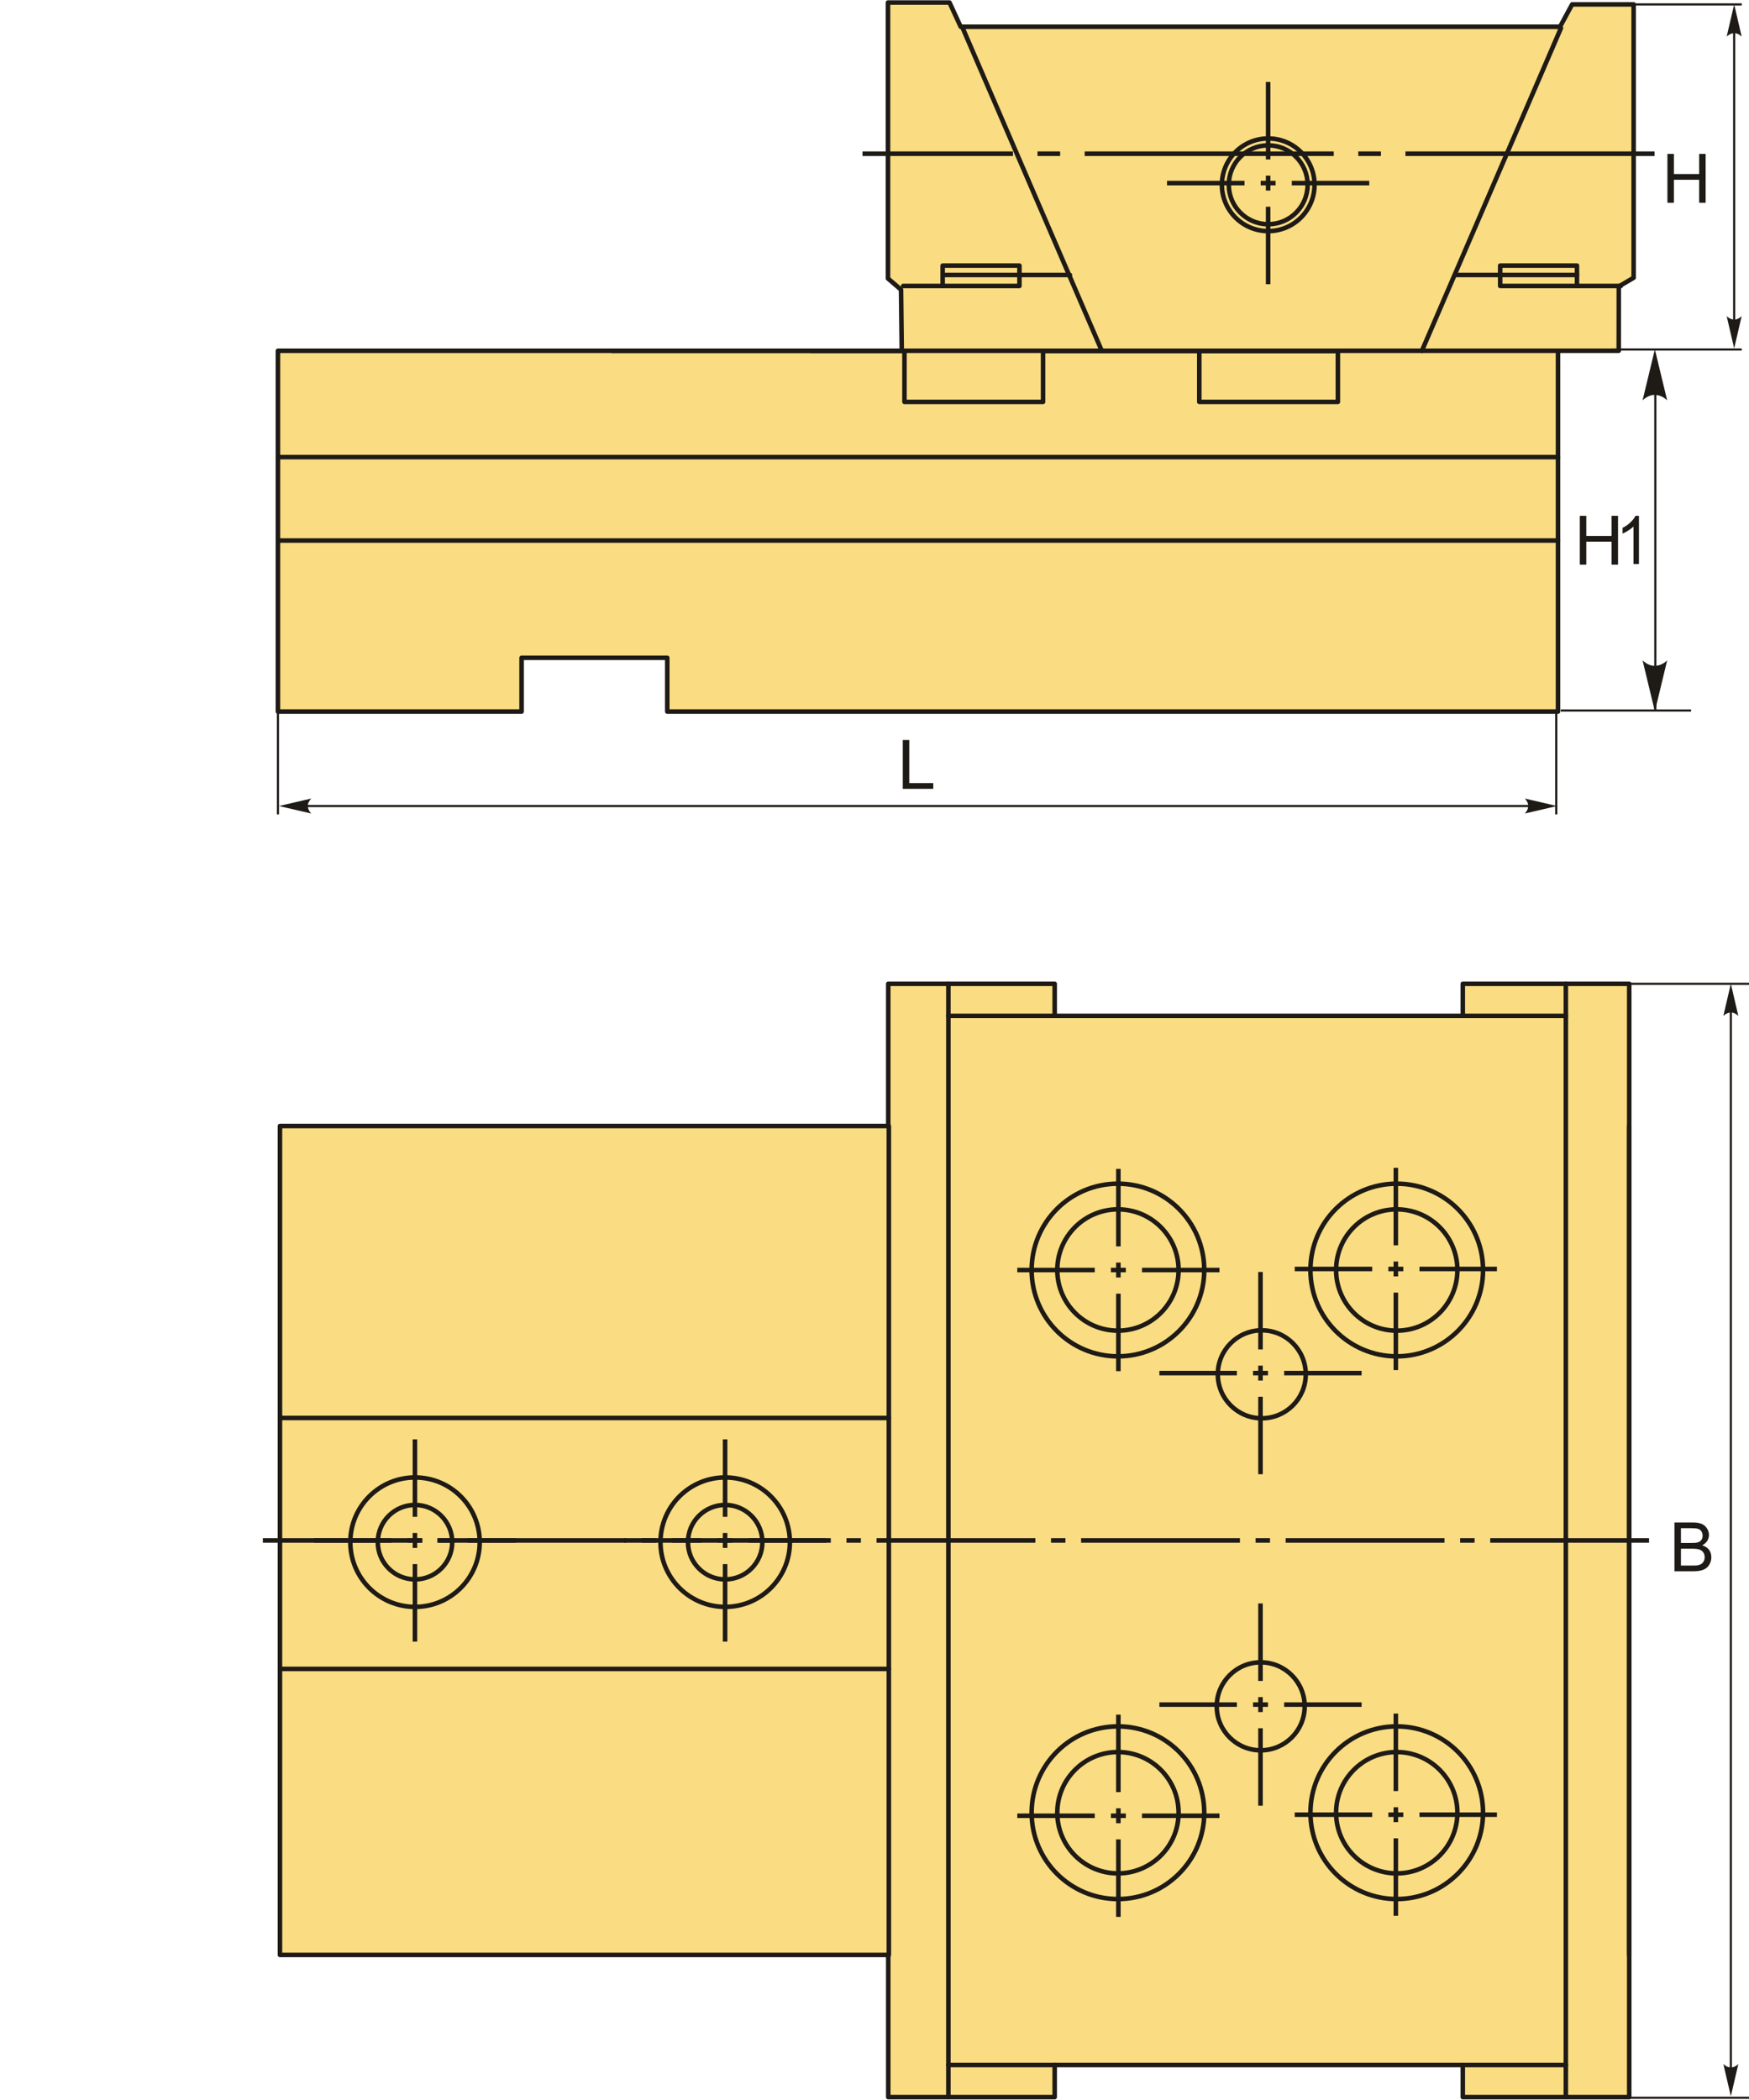<svg width="1923" height="2308" viewBox="0 0 1923 2308" fill="none" xmlns="http://www.w3.org/2000/svg">
<g clip-path="url(#clip0_10_305)">
<path fill-rule="evenodd" clip-rule="evenodd" d="M305.586 385.554H991.468L990.69 318.432L976.344 306.138V2.802H1043.98L1056.27 29.442H1715.22L1728.53 4.854H1796.17V305.313L1779.85 314.89L1779.78 385.554H1713V782.184H733.645V723.074H573.473V782.184H305.586V385.554Z" fill="#FADC82" stroke="#1E1A16" stroke-width="4.995" stroke-miterlimit="22.926" stroke-linecap="round" stroke-linejoin="round"/>
<path d="M673.373 385.554H994.457V441.787H1146.84V385.807H1467.58" stroke="#1E1A16" stroke-width="4.995" stroke-miterlimit="22.926" stroke-linecap="round" stroke-linejoin="round"/>
<path d="M305.586 502.452H1713" stroke="#1E1A16" stroke-width="4.995" stroke-miterlimit="22.926" stroke-linecap="round" stroke-linejoin="round"/>
<path d="M1713 594.162H305.586" stroke="#1E1A16" stroke-width="4.995" stroke-miterlimit="22.926" stroke-linecap="round" stroke-linejoin="round"/>
<path d="M1906.7 4.77L1914.93 40.2C1912.38 37.876 1909.56 36.33 1906.7 36.442C1903.66 36.573 1901.37 37.548 1898.46 40.2L1906.7 4.77Z" fill="#1E1A16"/>
<path d="M1771.71 4.854H1915.02" stroke="#1E1A16" stroke-width="2.361" stroke-miterlimit="22.926"/>
<path d="M1833.31 222.871V169.186H1840.44V191.301H1868.18V169.186H1875.3V222.871H1868.18V197.598H1840.44V222.871H1833.31Z" fill="#1E1A16"/>
<path d="M1906.7 18.863V365.201" stroke="#1E1A16" stroke-width="2.361" stroke-miterlimit="22.926"/>
<path d="M1820 421V781" stroke="#1E1A16" stroke-width="2.361" stroke-miterlimit="22.926"/>
<path d="M1906.7 382.977L1914.93 347.547C1912.38 349.87 1909.56 351.417 1906.7 351.304C1903.66 351.173 1901.37 350.198 1898.46 347.547L1906.7 382.977Z" fill="#1E1A16"/>
<path d="M992.592 867.109V813.425H999.714V860.812H1026.11V867.109H992.592Z" fill="#1E1A16"/>
<path d="M306.767 886L342.188 877.764C339.873 880.303 338.327 883.133 338.439 885.991C338.57 889.027 339.545 891.323 342.188 894.237L306.767 886Z" fill="#1E1A16"/>
<path d="M322.116 886H1690.79" stroke="#1E1A16" stroke-width="2.361" stroke-miterlimit="22.926"/>
<path d="M1711.94 886L1676.51 877.764C1678.83 880.303 1680.38 883.133 1680.26 885.991C1680.13 889.027 1679.16 891.323 1676.51 894.237L1711.94 886Z" fill="#1E1A16"/>
<path d="M305.586 780.74V895.174" stroke="#1E1A16" stroke-width="2.361" stroke-miterlimit="22.926"/>
<path d="M1711.07 780.74V895.174" stroke="#1E1A16" stroke-width="2.361" stroke-miterlimit="22.926"/>
<path fill-rule="evenodd" clip-rule="evenodd" d="M307.807 1237.75H976.634V1081.43H1159.62V1116.7H1608.32V1081.43H1791.31V2305.2H1608.32V2269.94H1159.62V2305.2H976.634V2148.9H307.807V1237.75Z" fill="#FADC82" stroke="#1E1A16" stroke-width="4.995" stroke-miterlimit="22.926" stroke-linecap="round" stroke-linejoin="round"/>
<path d="M977.262 1237.75V2148.9" stroke="#1E1A16" stroke-width="4.995" stroke-miterlimit="22.926" stroke-linecap="round" stroke-linejoin="round"/>
<path d="M1791.31 1237.75V2148.9" stroke="#1E1A16" stroke-width="4.995" stroke-miterlimit="22.926" stroke-linecap="round" stroke-linejoin="round"/>
<path d="M1042.73 1081.43V2305.2" stroke="#1E1A16" stroke-width="4.995" stroke-miterlimit="22.926" stroke-linecap="round" stroke-linejoin="round"/>
<path d="M1721.62 1081.43V2305.2" stroke="#1E1A16" stroke-width="4.995" stroke-miterlimit="22.926" stroke-linecap="round" stroke-linejoin="round"/>
<path d="M1608.32 1116.7H1721.62" stroke="#1E1A16" stroke-width="4.995" stroke-miterlimit="22.926" stroke-linecap="round" stroke-linejoin="round"/>
<path d="M1160.26 1116.7H1042.73" stroke="#1E1A16" stroke-width="4.995" stroke-miterlimit="22.926" stroke-linecap="round" stroke-linejoin="round"/>
<path d="M1608.32 2269.94H1721.62" stroke="#1E1A16" stroke-width="4.995" stroke-miterlimit="22.926" stroke-linecap="round" stroke-linejoin="round"/>
<path d="M1160.26 2269.94H1042.73" stroke="#1E1A16" stroke-width="4.995" stroke-miterlimit="22.926" stroke-linecap="round" stroke-linejoin="round"/>
<path d="M977.262 1558.69H307.807" stroke="#1E1A16" stroke-width="4.995" stroke-miterlimit="22.926" stroke-linecap="round" stroke-linejoin="round"/>
<path d="M977.262 1834.53H307.807" stroke="#1E1A16" stroke-width="4.995" stroke-miterlimit="22.926" stroke-linecap="round" stroke-linejoin="round"/>
<path d="M456.303 1736.1C478.898 1736.1 497.215 1717.79 497.215 1695.19C497.215 1672.59 478.898 1654.28 456.303 1654.28C433.708 1654.28 415.391 1672.59 415.391 1695.19C415.391 1717.79 433.708 1736.1 456.303 1736.1Z" stroke="#1E1A16" stroke-width="4.995" stroke-miterlimit="22.926" stroke-linecap="round" stroke-linejoin="round"/>
<path d="M456.303 1766.32C495.588 1766.32 527.435 1734.48 527.435 1695.19C527.435 1655.9 495.588 1624.06 456.303 1624.06C417.018 1624.06 385.171 1655.9 385.171 1695.19C385.171 1734.48 417.018 1766.32 456.303 1766.32Z" stroke="#1E1A16" stroke-width="4.995" stroke-miterlimit="22.926" stroke-linecap="round" stroke-linejoin="round"/>
<path fill-rule="evenodd" clip-rule="evenodd" d="M496.7 1690.82H480.835V1695.82H496.7V1690.82ZM289 1690.82H463.631V1695.82H289V1690.82ZM721.613 1690.82H705.748V1695.82H721.613V1690.82ZM513.913 1690.82H688.535V1695.82H513.913V1690.82ZM946.526 1690.82H930.662V1695.82H946.526V1690.82ZM738.817 1690.82H913.448V1695.82H738.817V1690.82ZM1171.43 1690.82H1155.58V1695.82H1171.43V1690.82ZM963.731 1690.82H1138.36V1695.82H963.731V1690.82ZM1396.34 1690.82H1380.48V1695.82H1396.34V1690.82ZM1188.64 1690.82H1363.27V1695.82H1188.64V1690.82ZM1621.26 1690.82H1605.39V1695.82H1621.26V1690.82ZM1413.56 1690.82H1588.18V1695.82H1413.56V1690.82ZM1638.47 1690.82H1813.1V1695.82H1638.47V1690.82Z" fill="#1E1A16"/>
<path d="M1229.15 1490.93C1281.56 1490.93 1324.05 1448.44 1324.05 1396.03C1324.05 1343.62 1281.56 1301.14 1229.15 1301.14C1176.74 1301.14 1134.26 1343.62 1134.26 1396.03C1134.26 1448.44 1176.74 1490.93 1229.15 1490.93Z" stroke="#1E1A16" stroke-width="4.995" stroke-miterlimit="22.926" stroke-linecap="round" stroke-linejoin="round"/>
<path d="M1229.15 1462.71C1265.98 1462.71 1295.83 1432.86 1295.83 1396.03C1295.83 1359.21 1265.98 1329.35 1229.15 1329.35C1192.33 1329.35 1162.47 1359.21 1162.47 1396.03C1162.47 1432.86 1192.33 1462.71 1229.15 1462.71Z" stroke="#1E1A16" stroke-width="4.995" stroke-miterlimit="22.926" stroke-linecap="round" stroke-linejoin="round"/>
<path d="M1535.7 1490.93C1588.11 1490.93 1630.6 1448.44 1630.6 1396.03C1630.6 1343.62 1588.11 1301.14 1535.7 1301.14C1483.29 1301.14 1440.81 1343.62 1440.81 1396.03C1440.81 1448.44 1483.29 1490.93 1535.7 1490.93Z" stroke="#1E1A16" stroke-width="4.995" stroke-miterlimit="22.926" stroke-linecap="round" stroke-linejoin="round"/>
<path d="M1535.7 1462.71C1572.53 1462.71 1602.38 1432.86 1602.38 1396.03C1602.38 1359.21 1572.53 1329.35 1535.7 1329.35C1498.88 1329.35 1469.02 1359.21 1469.02 1396.03C1469.02 1432.86 1498.88 1462.71 1535.7 1462.71Z" stroke="#1E1A16" stroke-width="4.995" stroke-miterlimit="22.926" stroke-linecap="round" stroke-linejoin="round"/>
<path d="M1229.15 2087.48C1281.56 2087.48 1324.05 2044.99 1324.05 1992.59C1324.05 1940.18 1281.56 1897.69 1229.15 1897.69C1176.74 1897.69 1134.26 1940.18 1134.26 1992.59C1134.26 2044.99 1176.74 2087.48 1229.15 2087.48Z" stroke="#1E1A16" stroke-width="4.995" stroke-miterlimit="22.926" stroke-linecap="round" stroke-linejoin="round"/>
<path d="M1229.15 2059.27C1265.98 2059.27 1295.83 2029.41 1295.83 1992.59C1295.83 1955.76 1265.98 1925.9 1229.15 1925.9C1192.33 1925.9 1162.47 1955.76 1162.47 1992.59C1162.47 2029.41 1192.33 2059.27 1229.15 2059.27Z" stroke="#1E1A16" stroke-width="4.995" stroke-miterlimit="22.926" stroke-linecap="round" stroke-linejoin="round"/>
<path d="M1535.7 2087.48C1588.11 2087.48 1630.6 2044.99 1630.6 1992.59C1630.6 1940.18 1588.11 1897.69 1535.7 1897.69C1483.29 1897.69 1440.81 1940.18 1440.81 1992.59C1440.81 2044.99 1483.29 2087.48 1535.7 2087.48Z" stroke="#1E1A16" stroke-width="4.995" stroke-miterlimit="22.926" stroke-linecap="round" stroke-linejoin="round"/>
<path d="M1535.7 2059.27C1572.53 2059.27 1602.38 2029.41 1602.38 1992.59C1602.38 1955.76 1572.53 1925.9 1535.7 1925.9C1498.88 1925.9 1469.02 1955.76 1469.02 1992.59C1469.02 2029.41 1498.88 2059.27 1535.7 2059.27Z" stroke="#1E1A16" stroke-width="4.995" stroke-miterlimit="22.926" stroke-linecap="round" stroke-linejoin="round"/>
<path d="M1387.31 1559.03C1414.01 1559.03 1435.66 1537.38 1435.66 1510.67C1435.66 1483.97 1414.01 1462.32 1387.31 1462.32C1360.61 1462.32 1338.96 1483.97 1338.96 1510.67C1338.96 1537.38 1360.61 1559.03 1387.31 1559.03Z" stroke="#1E1A16" stroke-width="4.995" stroke-miterlimit="22.926" stroke-linecap="round" stroke-linejoin="round"/>
<path d="M1386.13 1923.99C1412.83 1923.99 1434.48 1902.34 1434.48 1875.64C1434.48 1848.94 1412.83 1827.29 1386.13 1827.29C1359.43 1827.29 1337.78 1848.94 1337.78 1875.64C1337.78 1902.34 1359.43 1923.99 1386.13 1923.99Z" stroke="#1E1A16" stroke-width="4.995" stroke-miterlimit="22.926" stroke-linecap="round" stroke-linejoin="round"/>
<path fill-rule="evenodd" clip-rule="evenodd" d="M1255.63 1393.55H1340.8V1398.54H1255.63V1393.55ZM1118.48 1398.54V1393.55H1203.65V1398.54H1118.48ZM1237.84 1393.55H1221.44V1398.54H1237.84V1393.55Z" fill="#1E1A16"/>
<path fill-rule="evenodd" clip-rule="evenodd" d="M1227.15 1370.06V1284.89H1232.14V1370.06H1227.15ZM1232.14 1507.22H1227.15V1422.05H1232.14V1507.22ZM1227.15 1387.85V1404.25H1232.14V1387.85H1227.15Z" fill="#1E1A16"/>
<path fill-rule="evenodd" clip-rule="evenodd" d="M1560.69 1392.38H1645.85V1397.36H1560.69V1392.38ZM1423.54 1397.36V1392.38H1508.7V1397.36H1423.54ZM1542.9 1392.38H1526.49V1397.36H1542.9V1392.38Z" fill="#1E1A16"/>
<path fill-rule="evenodd" clip-rule="evenodd" d="M1532.2 1368.88V1283.71H1537.19V1368.88H1532.2ZM1537.19 1506.03H1532.2V1420.87H1537.19V1506.03ZM1532.2 1386.67V1403.07H1537.19V1386.67H1532.2Z" fill="#1E1A16"/>
<path fill-rule="evenodd" clip-rule="evenodd" d="M1255.63 1993.44H1340.8V1998.42H1255.63V1993.44ZM1118.48 1998.42V1993.44H1203.65V1998.42H1118.48ZM1237.84 1993.44H1221.44V1998.42H1237.84V1993.44Z" fill="#1E1A16"/>
<path fill-rule="evenodd" clip-rule="evenodd" d="M1227.15 1969.94V1884.77H1232.14V1969.94H1227.15ZM1232.14 2107.09H1227.15V2021.92H1232.14V2107.09ZM1227.15 1987.73V2004.13H1232.14V1987.73H1227.15Z" fill="#1E1A16"/>
<path fill-rule="evenodd" clip-rule="evenodd" d="M1560.69 1992.26H1645.85V1997.25H1560.69V1992.26ZM1423.54 1997.25V1992.26H1508.7V1997.25H1423.54ZM1542.9 1992.26H1526.49V1997.25H1542.9V1992.26Z" fill="#1E1A16"/>
<path fill-rule="evenodd" clip-rule="evenodd" d="M1532.2 1968.76V1883.6H1537.19V1968.76H1532.2ZM1537.19 2105.91H1532.2V2020.75H1537.19V2105.91ZM1532.2 1986.55V2002.95H1537.19V1986.55H1532.2Z" fill="#1E1A16"/>
<path fill-rule="evenodd" clip-rule="evenodd" d="M1411.9 1506.84H1497.06V1511.84H1411.9V1506.84ZM1274.74 1511.84V1506.84H1359.91V1511.84H1274.74ZM1394.1 1506.84H1377.71V1511.84H1394.1V1506.84Z" fill="#1E1A16"/>
<path fill-rule="evenodd" clip-rule="evenodd" d="M1383.4 1483.34V1398.18H1388.4V1483.34H1383.4ZM1388.4 1620.5H1383.4V1535.34H1388.4V1620.5ZM1383.4 1501.13V1517.54H1388.4V1501.13H1383.4Z" fill="#1E1A16"/>
<path fill-rule="evenodd" clip-rule="evenodd" d="M1411.9 1871.24H1497.06V1876.22H1411.9V1871.24ZM1274.74 1876.22V1871.24H1359.91V1876.22H1274.74ZM1394.1 1871.24H1377.71V1876.22H1394.1V1871.24Z" fill="#1E1A16"/>
<path fill-rule="evenodd" clip-rule="evenodd" d="M1383.4 1847.73V1762.56H1388.4V1847.73H1383.4ZM1388.4 1984.89H1383.4V1899.72H1388.4V1984.89ZM1383.4 1865.53V1881.93H1388.4V1865.53H1383.4Z" fill="#1E1A16"/>
<path fill-rule="evenodd" clip-rule="evenodd" d="M482.222 1690.82H567.382V1695.82H482.222V1690.82ZM345.064 1695.82V1690.82H430.225V1695.82H345.064ZM464.418 1690.82H448.019V1695.82H464.418V1690.82Z" fill="#1E1A16"/>
<path fill-rule="evenodd" clip-rule="evenodd" d="M453.726 1667.32V1582.16H458.721V1667.32H453.726ZM458.721 1804.48H453.726V1719.31H458.721V1804.48ZM453.726 1685.12V1701.52H458.721V1685.12H453.726Z" fill="#1E1A16"/>
<path d="M1903.04 1081.31L1911.28 1116.73C1908.74 1114.42 1905.91 1112.86 1903.06 1112.98C1900.01 1113.12 1897.72 1114.08 1894.8 1116.73L1903.04 1081.31Z" fill="#1E1A16"/>
<path d="M1728.66 1081.43H1923" stroke="#1E1A16" stroke-width="2.361" stroke-miterlimit="22.926"/>
<path d="M1841.04 1727.21V1673.53H1861.18C1865.29 1673.53 1868.57 1674.06 1871.06 1675.15C1873.53 1676.23 1875.46 1677.91 1876.87 1680.17C1878.27 1682.42 1878.98 1684.78 1878.98 1687.25C1878.98 1689.54 1878.35 1691.7 1877.11 1693.73C1875.88 1695.75 1874 1697.39 1871.49 1698.64C1874.74 1699.59 1877.24 1701.22 1878.98 1703.51C1880.73 1705.8 1881.6 1708.52 1881.6 1711.64C1881.6 1714.17 1881.07 1716.5 1880 1718.66C1878.94 1720.82 1877.63 1722.49 1876.06 1723.66C1874.51 1724.82 1872.54 1725.71 1870.2 1726.31C1867.84 1726.91 1864.94 1727.21 1861.52 1727.21H1841.04ZM1848.17 1696.09H1859.77C1862.92 1696.09 1865.18 1695.88 1866.54 1695.46C1868.36 1694.93 1869.72 1694.03 1870.63 1692.78C1871.55 1691.54 1872 1689.97 1872 1688.08C1872 1686.3 1871.58 1684.72 1870.72 1683.37C1869.87 1682.01 1868.64 1681.07 1867.06 1680.57C1865.47 1680.08 1862.75 1679.82 1858.9 1679.82H1848.17V1696.09ZM1848.17 1720.91H1861.53C1863.83 1720.91 1865.45 1720.82 1866.38 1720.65C1868 1720.36 1869.38 1719.87 1870.48 1719.19C1871.58 1718.49 1872.48 1717.5 1873.2 1716.19C1873.91 1714.88 1874.25 1713.36 1874.25 1711.65C1874.25 1709.64 1873.74 1707.9 1872.71 1706.42C1871.68 1704.93 1870.25 1703.89 1868.43 1703.29C1866.62 1702.69 1863.99 1702.39 1860.58 1702.39H1848.17V1720.91Z" fill="#1E1A16"/>
<path d="M1903.04 1096.01V2284.21" stroke="#1E1A16" stroke-width="2.361" stroke-miterlimit="22.926"/>
<path d="M1903.04 2304.26L1911.28 2268.83C1908.74 2271.15 1905.91 2272.7 1903.06 2272.59C1900.01 2272.46 1897.72 2271.48 1894.8 2268.83L1903.04 2304.26Z" fill="#1E1A16"/>
<path d="M892.111 385.554H1713" stroke="#1E1A16" stroke-width="4.995" stroke-miterlimit="22.926" stroke-linecap="round" stroke-linejoin="round"/>
<path d="M1470.97 385.554H1318.6V441.787H1470.97V385.554Z" stroke="#1E1A16" stroke-width="4.995" stroke-miterlimit="22.926" stroke-linecap="round" stroke-linejoin="round"/>
<path fill-rule="evenodd" clip-rule="evenodd" d="M1493.42 171.463H1518.3V166.469H1493.42V171.463ZM1819.13 171.463H1545.29V166.469H1819.13V171.463ZM1140.73 171.463H1165.6V166.469H1140.73V171.463ZM1466.44 171.463H1192.59V166.469H1466.44V171.463ZM1113.74 171.463H948.297V166.469H1113.74V171.463Z" fill="#1E1A16"/>
<path d="M1058.65 31.26L1211.36 385.554" stroke="#1E1A16" stroke-width="4.995" stroke-miterlimit="22.926" stroke-linecap="round" stroke-linejoin="round"/>
<path d="M1716.26 30.867L1563.37 385.554" stroke="#1E1A16" stroke-width="4.995" stroke-miterlimit="22.926" stroke-linecap="round" stroke-linejoin="round"/>
<path d="M1120.86 291.96H1036.45V314.337H1120.86V291.96Z" stroke="#1E1A16" stroke-width="4.995" stroke-miterlimit="22.926" stroke-linecap="round" stroke-linejoin="round"/>
<path d="M1733.84 291.96H1649.43V314.337H1733.84V291.96Z" stroke="#1E1A16" stroke-width="4.995" stroke-miterlimit="22.926" stroke-linecap="round" stroke-linejoin="round"/>
<path d="M1036.45 314.337H993.089" stroke="#1E1A16" stroke-width="4.995" stroke-miterlimit="22.926" stroke-linecap="round" stroke-linejoin="round"/>
<path d="M1176.39 302.277H1038.5" stroke="#1E1A16" stroke-width="4.995" stroke-miterlimit="22.926" stroke-linecap="round" stroke-linejoin="round"/>
<path d="M1733.87 302.277H1600.69" stroke="#1E1A16" stroke-width="4.995" stroke-miterlimit="22.926" stroke-linecap="round" stroke-linejoin="round"/>
<path d="M1782.09 314.337H1733.84" stroke="#1E1A16" stroke-width="4.995" stroke-miterlimit="22.926" stroke-linecap="round" stroke-linejoin="round"/>
<path d="M1771.71 384.157H1915.02" stroke="#1E1A16" stroke-width="2.361" stroke-miterlimit="22.926"/>
<path d="M1716 781H1859.3" stroke="#1E1A16" stroke-width="2.361" stroke-miterlimit="22.926"/>
<path d="M1394.38 246.475C1418.32 246.475 1437.72 227.067 1437.72 203.127C1437.72 179.186 1418.32 159.778 1394.38 159.778C1370.44 159.778 1351.03 179.186 1351.03 203.127C1351.03 227.067 1370.44 246.475 1394.38 246.475Z" stroke="#1E1A16" stroke-width="4.995" stroke-miterlimit="22.926" stroke-linecap="round" stroke-linejoin="round"/>
<path d="M1394.38 254.047C1422.5 254.047 1445.3 231.249 1445.3 203.127C1445.3 175.004 1422.5 152.207 1394.38 152.207C1366.25 152.207 1343.46 175.004 1343.46 203.127C1343.46 231.249 1366.25 254.047 1394.38 254.047Z" stroke="#1E1A16" stroke-width="4.995" stroke-miterlimit="22.926" stroke-linecap="round" stroke-linejoin="round"/>
<path fill-rule="evenodd" clip-rule="evenodd" d="M1420.3 198.76H1505.46V203.755H1420.3V198.76ZM1283.14 203.755V198.76H1368.31V203.755H1283.14ZM1402.5 198.76H1386.1V203.755H1402.5V198.76Z" fill="#1E1A16"/>
<path fill-rule="evenodd" clip-rule="evenodd" d="M1391.8 175.258V90.098H1396.79V175.258H1391.8ZM1396.79 312.416H1391.8V227.247H1396.79V312.416ZM1391.8 193.053V209.452H1396.79V193.053H1391.8Z" fill="#1E1A16"/>
<path d="M797.327 1736.1C819.922 1736.1 838.239 1717.79 838.239 1695.19C838.239 1672.59 819.922 1654.28 797.327 1654.28C774.732 1654.28 756.415 1672.59 756.415 1695.19C756.415 1717.79 774.732 1736.1 797.327 1736.1Z" stroke="#1E1A16" stroke-width="4.995" stroke-miterlimit="22.926" stroke-linecap="round" stroke-linejoin="round"/>
<path d="M797.327 1766.32C836.613 1766.32 868.46 1734.48 868.46 1695.19C868.46 1655.9 836.613 1624.06 797.327 1624.06C758.042 1624.06 726.195 1655.9 726.195 1695.19C726.195 1734.48 758.042 1766.32 797.327 1766.32Z" stroke="#1E1A16" stroke-width="4.995" stroke-miterlimit="22.926" stroke-linecap="round" stroke-linejoin="round"/>
<path fill-rule="evenodd" clip-rule="evenodd" d="M823.246 1690.82H908.407V1695.82H823.246V1690.82ZM686.089 1695.82V1690.82H771.249V1695.82H686.089ZM805.452 1690.82H789.044V1695.82H805.452V1690.82Z" fill="#1E1A16"/>
<path fill-rule="evenodd" clip-rule="evenodd" d="M794.75 1667.32V1582.16H799.745V1667.32H794.75ZM799.745 1804.48H794.75V1719.31H799.745V1804.48ZM794.75 1685.12V1701.52H799.745V1685.12H794.75Z" fill="#1E1A16"/>
<path d="M1728.66 2305.93H1923" stroke="#1E1A16" stroke-width="2.361" stroke-miterlimit="22.926"/>
<path d="M1778.99 620.68V567H1771.87V589.117H1744.12V567H1737V620.68H1744.12V595.415H1771.87V620.68H1778.99Z" fill="#1E1A16"/>
<path d="M1802 620H1796V578.702C1794.56 580.198 1792.66 581.684 1790.31 583.17C1787.98 584.657 1785.86 585.776 1784 586.51V580.248C1787.35 578.553 1790.29 576.492 1792.8 574.055C1795.31 571.637 1797.09 569.289 1798.14 567H1802V620Z" fill="#1E1A16"/>
<path d="M1819.5 384L1806 440C1810.17 436.338 1814.8 433.888 1819.48 434.07C1824.47 434.275 1828.23 435.809 1833 440L1819.5 384H1819.5Z" fill="#1E1A16"/>
<path d="M1819.5 782L1806 726C1810.17 729.662 1814.8 732.112 1819.48 731.93C1824.47 731.725 1828.23 730.191 1833 726L1819.5 782H1819.5Z" fill="#1E1A16"/>
</g>
<defs>
<clipPath id="clip0_10_305">
<rect width="1923" height="2308" fill="white"/>
</clipPath>
</defs>
</svg>
